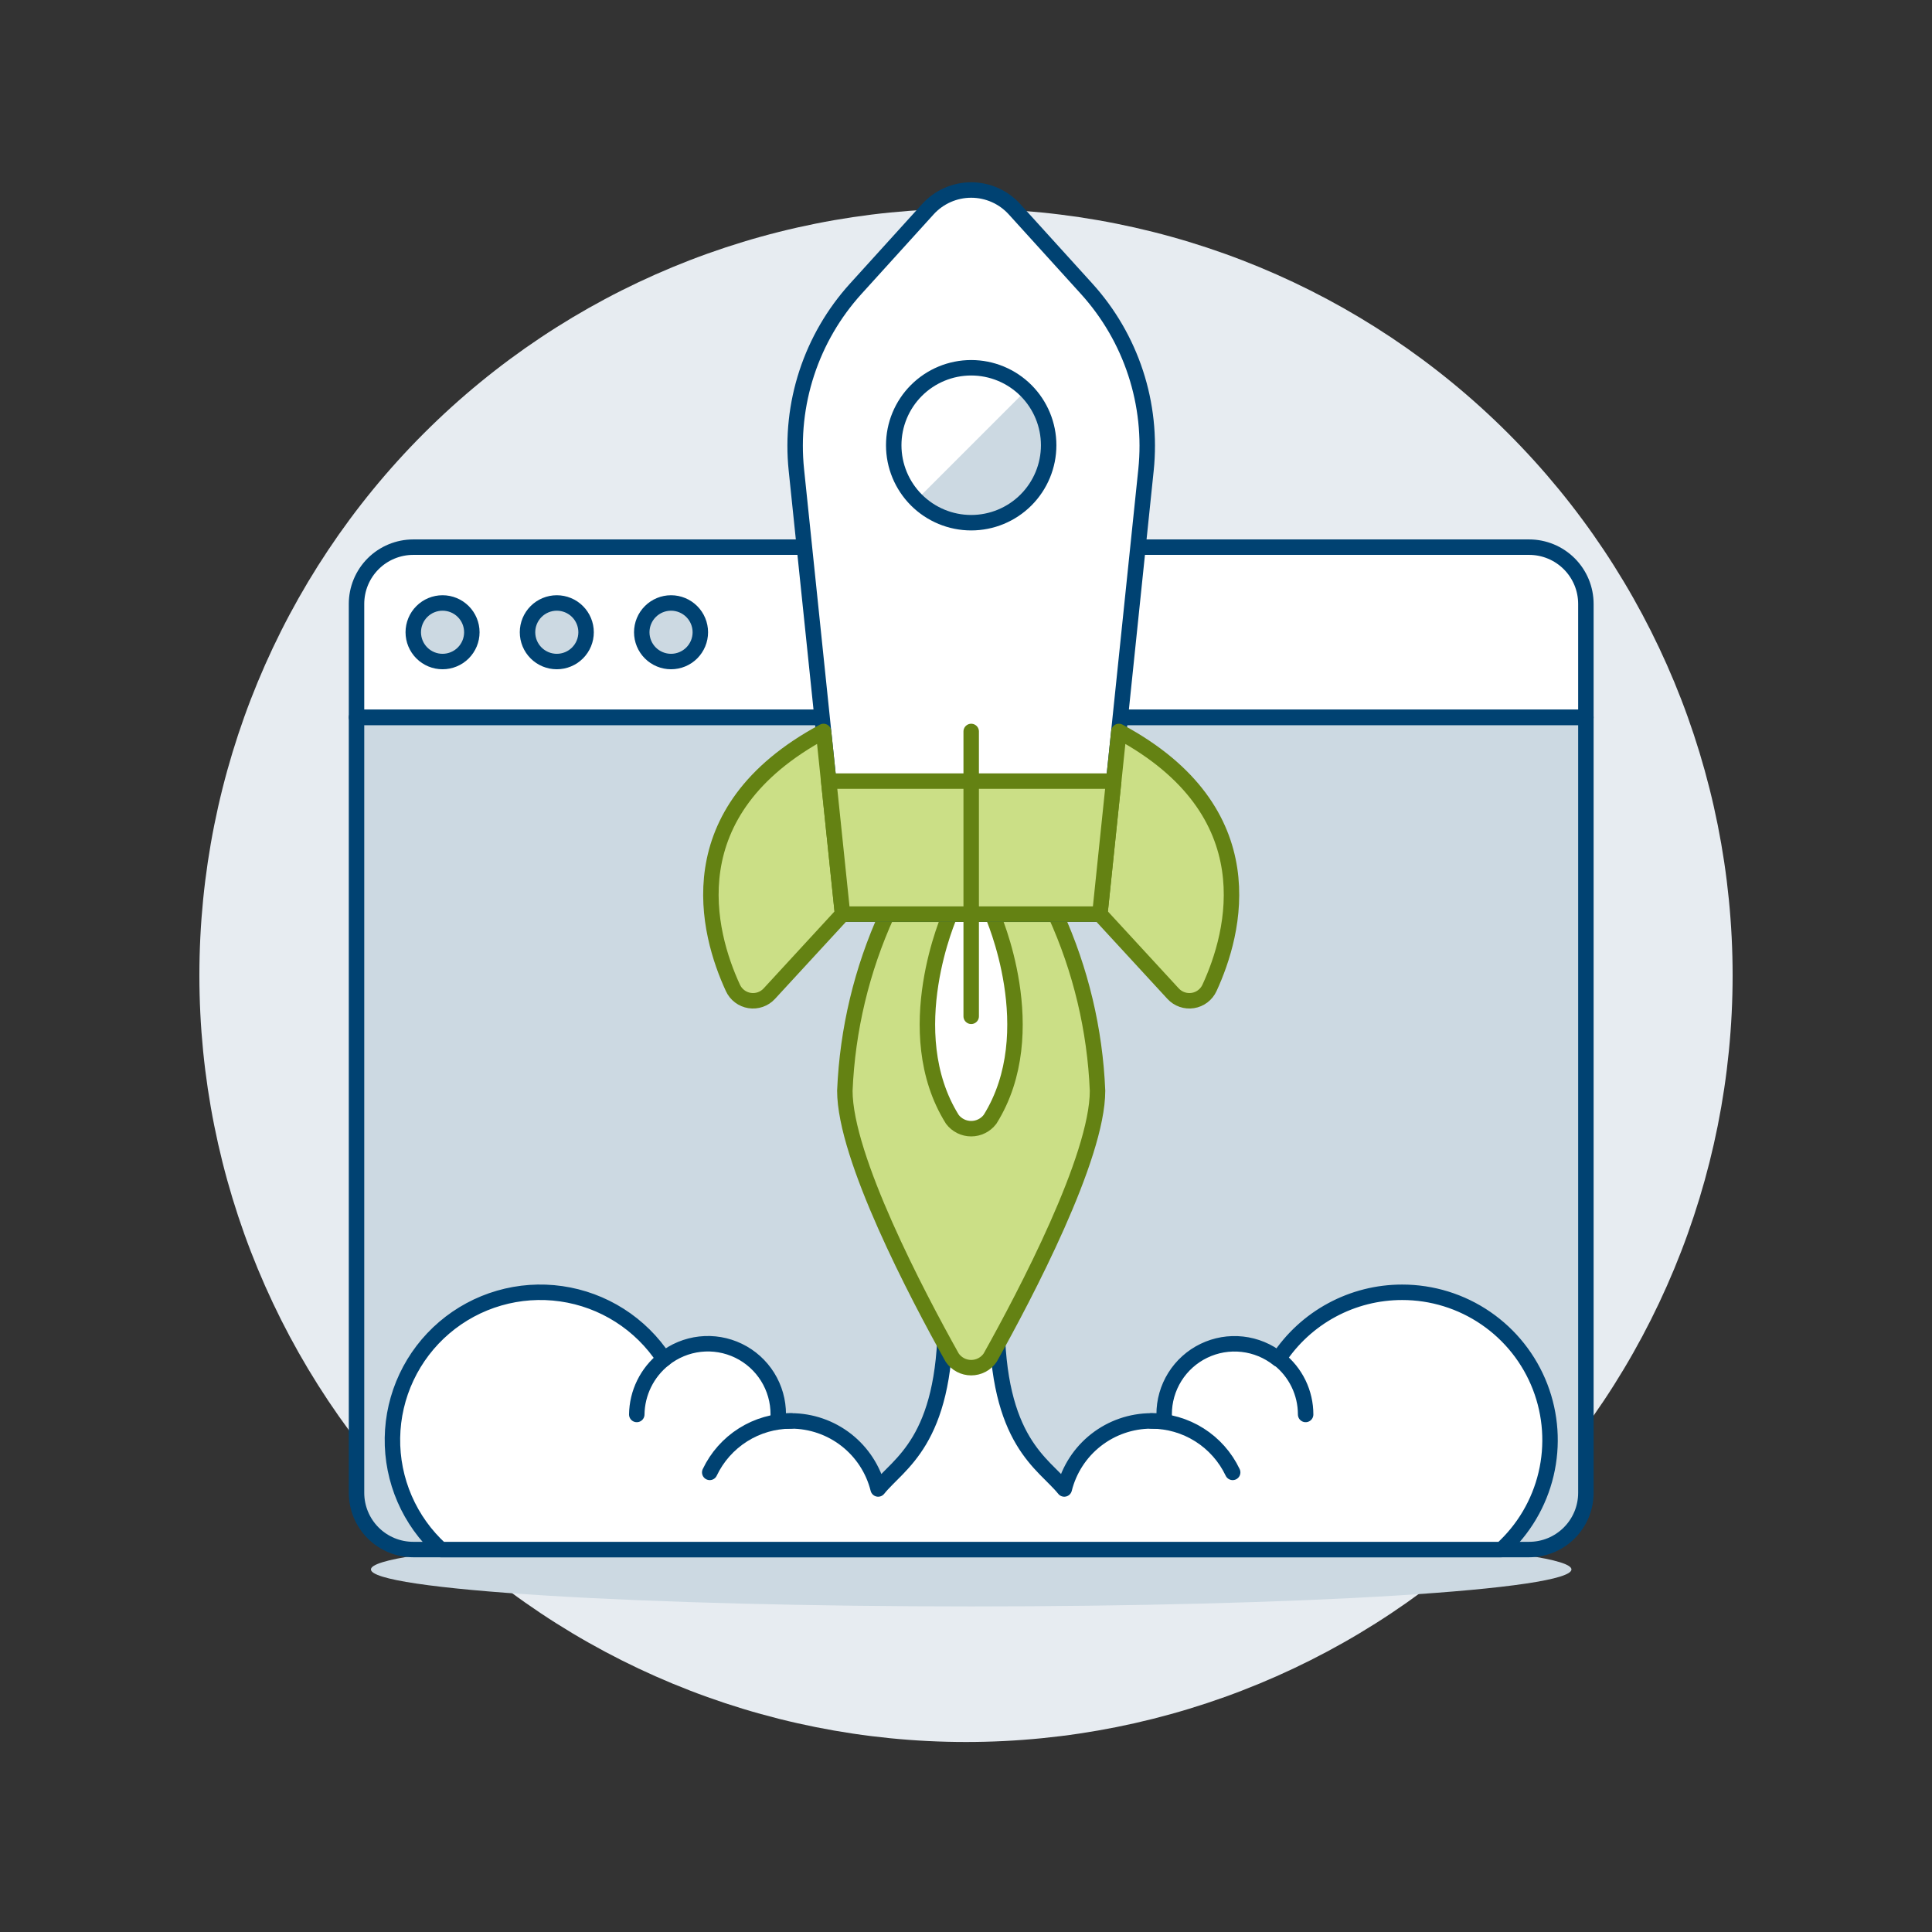 <?xml version="1.0" encoding="UTF-8"?>
<svg xmlns="http://www.w3.org/2000/svg" width="500" height="500" viewBox="0 0 500 500" fill="none">
  <rect x="0" y="0" width="500" height="500" fill="#333333" stroke="none"/>
  <g id="app-launch-11">
    <path id="Vector" d="M51.6 252.425C51.6 305.044 72.502 355.508 109.71 392.715C146.917 429.923 197.381 450.825 250 450.825C302.619 450.825 353.082 429.923 390.29 392.715C427.497 355.508 448.4 305.044 448.4 252.425C448.4 199.806 427.497 149.343 390.29 112.135C353.082 74.928 302.619 54.025 250 54.025C197.381 54.025 146.917 74.928 109.71 112.135C72.502 149.343 51.6 199.806 51.6 252.425Z" fill="#E7ECF1"></path>
    <path id="Vector_2" d="M95.997 406.17C95.997 408.709 112.364 411.144 141.497 412.939C170.63 414.735 210.144 415.743 251.344 415.743C292.545 415.743 332.058 414.735 361.191 412.939C390.325 411.144 406.691 408.709 406.691 406.17C406.691 403.632 390.325 401.197 361.191 399.401C332.058 397.606 292.545 396.598 251.344 396.598C210.144 396.598 170.63 397.606 141.497 399.401C112.364 401.197 95.997 403.632 95.997 406.17Z" fill="#CCD9E2"></path>
    <path id="Vector_3" d="M395.739 401.022H106.948C103.054 401.022 99.32 399.475 96.567 396.722C93.813 393.968 92.267 390.234 92.267 386.34V185.654H410.426V386.34C410.424 390.235 408.877 393.969 406.122 396.722C403.368 399.475 399.634 401.022 395.739 401.022Z" fill="#CCD9E2"></path>
    <path id="Vector_4" d="M410.426 156.286C410.424 152.392 408.877 148.657 406.122 145.904C403.368 143.151 399.634 141.604 395.739 141.604H106.948C105.02 141.604 103.111 141.984 101.33 142.722C99.549 143.46 97.93 144.541 96.567 145.904C95.203 147.268 94.122 148.886 93.384 150.667C92.646 152.449 92.267 154.358 92.267 156.286V185.654H410.426V156.286Z" fill="white"></path>
    <path id="Vector_5" d="M410.426 156.286C410.424 152.392 408.877 148.657 406.122 145.904C403.368 143.151 399.634 141.604 395.739 141.604H106.948C105.02 141.604 103.111 141.984 101.33 142.722C99.549 143.46 97.93 144.541 96.567 145.904C95.203 147.268 94.122 148.886 93.384 150.667C92.646 152.449 92.267 154.358 92.267 156.286V185.654H410.426V156.286Z" stroke="#004272" stroke-width="4" stroke-linecap="round" stroke-linejoin="round"></path>
    <path id="Vector_6" d="M395.739 401.022H106.948C103.054 401.022 99.32 399.475 96.567 396.722C93.813 393.968 92.267 390.234 92.267 386.34V185.654H410.426V386.34C410.424 390.235 408.877 393.969 406.122 396.722C403.368 399.475 399.634 401.022 395.739 401.022Z" stroke="#004272" stroke-width="4" stroke-linecap="round" stroke-linejoin="round"></path>
    <path id="Vector_7" d="M362.865 334.444C356.511 334.441 350.257 336.021 344.667 339.042C339.077 342.062 334.328 346.428 330.848 351.744C328.163 349.603 324.926 348.265 321.513 347.885C318.099 347.504 314.647 348.097 311.556 349.594C308.465 351.091 305.86 353.432 304.042 356.346C302.224 359.26 301.267 362.629 301.282 366.064C301.282 368.445 302.428 367.731 297.949 367.731C292.769 367.739 287.74 369.477 283.661 372.668C279.581 375.86 276.685 380.323 275.43 385.348C270.098 378.692 258.006 373.266 258.006 341.1H244.688C244.688 373.167 232.596 378.687 227.264 385.348C226.008 380.323 223.11 375.861 219.03 372.669C214.949 369.477 209.921 367.739 204.74 367.731C200.276 367.731 201.412 368.445 201.412 366.064C201.43 362.626 200.475 359.253 198.657 356.336C196.838 353.418 194.231 351.075 191.137 349.576C188.043 348.078 184.588 347.486 181.172 347.869C177.755 348.252 174.517 349.594 171.831 351.739C168.854 347.194 164.944 343.334 160.36 340.418C155.776 337.501 150.623 335.594 145.245 334.824C139.866 334.054 134.386 334.438 129.167 335.951C123.949 337.464 119.113 340.071 114.98 343.598C110.848 347.126 107.514 351.493 105.201 356.409C102.887 361.325 101.648 366.678 101.564 372.11C101.48 377.543 102.555 382.931 104.716 387.916C106.877 392.901 110.074 397.369 114.096 401.022H388.588C394.314 395.833 398.333 389.031 400.117 381.513C401.9 373.994 401.364 366.112 398.58 358.904C395.795 351.696 390.892 345.5 384.516 341.134C378.141 336.768 370.592 334.435 362.865 334.444Z" fill="white"></path>
    <path id="Vector_8" d="M362.865 334.444C356.511 334.441 350.257 336.021 344.667 339.042C339.077 342.062 334.328 346.428 330.848 351.744C328.163 349.603 324.926 348.265 321.513 347.885C318.099 347.504 314.647 348.097 311.556 349.594C308.465 351.091 305.86 353.432 304.042 356.346C302.224 359.26 301.267 362.629 301.282 366.064C301.282 368.445 302.428 367.731 297.949 367.731C292.769 367.739 287.74 369.477 283.661 372.668C279.581 375.86 276.685 380.323 275.43 385.348C270.098 378.692 258.006 373.266 258.006 341.1H244.688C244.688 373.167 232.596 378.687 227.264 385.348C226.008 380.323 223.11 375.861 219.03 372.669C214.949 369.477 209.921 367.739 204.74 367.731C200.276 367.731 201.412 368.445 201.412 366.064C201.43 362.626 200.475 359.253 198.657 356.336C196.838 353.418 194.231 351.075 191.137 349.576C188.043 348.078 184.588 347.486 181.172 347.869C177.755 348.252 174.517 349.594 171.831 351.739C168.854 347.194 164.944 343.334 160.36 340.418C155.776 337.501 150.623 335.594 145.245 334.824C139.866 334.054 134.386 334.438 129.167 335.951C123.949 337.464 119.113 340.071 114.98 343.598C110.848 347.126 107.514 351.493 105.201 356.409C102.887 361.325 101.648 366.678 101.564 372.11C101.48 377.543 102.555 382.931 104.716 387.916C106.877 392.901 110.074 397.369 114.096 401.022H388.588C394.314 395.833 398.333 389.031 400.117 381.513C401.9 373.994 401.364 366.112 398.58 358.904C395.795 351.696 390.892 345.5 384.516 341.134C378.141 336.768 370.592 334.435 362.865 334.444Z" stroke="#004272" stroke-width="4" stroke-linecap="round" stroke-linejoin="round"></path>
    <path id="Vector_9" d="M183.68 381.053C185.571 377.068 188.553 373.702 192.281 371.344C196.009 368.987 200.329 367.736 204.74 367.736" stroke="#004272" stroke-width="4" stroke-linecap="round" stroke-linejoin="round"></path>
    <path id="Vector_10" d="M164.797 366.064C164.833 363.304 165.483 360.587 166.7 358.109C167.916 355.632 169.669 353.456 171.83 351.74" stroke="#004272" stroke-width="4" stroke-linecap="round" stroke-linejoin="round"></path>
    <path id="Vector_11" d="M319.013 381.053C317.122 377.068 314.139 373.701 310.41 371.343C306.681 368.986 302.36 367.735 297.948 367.736" stroke="#004272" stroke-width="4" stroke-linecap="round" stroke-linejoin="round"></path>
    <path id="Vector_12" d="M337.896 366.064C337.899 363.294 337.271 360.559 336.061 358.067C334.851 355.575 333.091 353.391 330.912 351.68" stroke="#004272" stroke-width="4" stroke-linecap="round" stroke-linejoin="round"></path>
    <path id="Vector_13" d="M273.153 236.608H229.559C223.011 250.986 219.306 266.495 218.647 282.28C218.647 299.526 237.277 335.004 246.423 351.348C246.969 352.15 247.703 352.806 248.561 353.26C249.418 353.713 250.374 353.95 251.344 353.95C252.314 353.95 253.269 353.713 254.127 353.26C254.985 352.806 255.718 352.15 256.264 351.348C265.395 335.009 284.04 299.54 284.04 282.294C283.391 266.506 279.694 250.992 273.153 236.608Z" fill="#CBDF86" stroke="#648213" stroke-width="4" stroke-linecap="round" stroke-linejoin="round"></path>
    <path id="Vector_14" d="M256.801 236.608C256.801 236.608 270.406 267.018 256.22 289.68C255.649 290.432 254.911 291.042 254.065 291.462C253.219 291.882 252.287 292.101 251.342 292.101C250.397 292.101 249.465 291.882 248.619 291.462C247.773 291.042 247.035 290.432 246.464 289.68C232.283 267.003 245.903 236.578 245.903 236.578L256.801 236.608Z" fill="white" stroke="#648213" stroke-width="4" stroke-linecap="round" stroke-linejoin="round"></path>
    <path id="Vector_15" d="M296.584 121.625C297.462 113.164 296.547 104.613 293.897 96.53C291.248 88.447 286.924 81.013 281.208 74.714L262.548 54.14C261.13 52.576 259.4 51.327 257.47 50.472C255.54 49.617 253.452 49.175 251.341 49.175C249.23 49.175 247.143 49.617 245.213 50.472C243.283 51.327 241.553 52.576 240.134 54.14L221.48 74.714C215.763 81.013 211.44 88.447 208.79 96.53C206.141 104.613 205.225 113.164 206.104 121.625L218.042 236.578H284.645L296.584 121.625Z" fill="white" stroke="#004272" stroke-width="4" stroke-linecap="round" stroke-linejoin="round"></path>
    <path id="Vector_16" d="M218.048 236.578L199.101 257.152C198.462 257.847 197.661 258.374 196.769 258.685C195.877 258.995 194.923 259.081 193.99 258.934C193.057 258.786 192.175 258.411 191.423 257.841C190.67 257.27 190.071 256.523 189.677 255.664C183.139 241.504 174.504 210.032 213.128 189.3L218.048 236.578Z" fill="#CBDF86" stroke="#648213" stroke-width="4" stroke-linecap="round" stroke-linejoin="round"></path>
    <path id="Vector_17" d="M284.646 236.578L303.593 257.152C304.232 257.847 305.033 258.374 305.924 258.685C306.816 258.995 307.771 259.081 308.703 258.934C309.636 258.786 310.518 258.411 311.271 257.841C312.023 257.27 312.623 256.523 313.017 255.664C319.549 241.504 328.189 210.032 289.566 189.3L284.646 236.578Z" fill="#CBDF86" stroke="#648213" stroke-width="4" stroke-linecap="round" stroke-linejoin="round"></path>
    <path id="Vector_18" d="M214.472 202.141L218.048 236.578H284.646L288.222 202.141H214.472Z" fill="#CBDF86" stroke="#648213" stroke-width="4" stroke-linecap="round" stroke-linejoin="round"></path>
    <path id="Vector_19" d="M231.296 115.227C231.296 120.544 233.408 125.643 237.168 129.403C240.928 133.163 246.027 135.275 251.344 135.275C256.661 135.275 261.761 133.163 265.521 129.403C269.28 125.643 271.393 120.544 271.393 115.227C271.393 109.91 269.28 104.81 265.521 101.05C261.761 97.291 256.661 95.178 251.344 95.178C246.027 95.178 240.928 97.291 237.168 101.05C233.408 104.81 231.296 109.91 231.296 115.227Z" fill="#CCD9E2"></path>
    <path id="Vector_20" d="M237.169 129.403C233.503 125.623 231.47 120.553 231.51 115.288C231.551 110.022 233.66 104.984 237.383 101.261C241.106 97.538 246.145 95.428 251.41 95.388C256.675 95.348 261.745 97.38 265.525 101.046L237.169 129.403Z" fill="white"></path>
    <path id="Vector_21" d="M231.296 115.227C231.296 120.544 233.408 125.643 237.168 129.403C240.928 133.163 246.027 135.275 251.344 135.275C256.661 135.275 261.761 133.163 265.521 129.403C269.28 125.643 271.393 120.544 271.393 115.227C271.393 109.91 269.28 104.81 265.521 101.05C261.761 97.291 256.661 95.178 251.344 95.178C246.027 95.178 240.928 97.291 237.168 101.05C233.408 104.81 231.296 109.91 231.296 115.227Z" stroke="#004272" stroke-width="4" stroke-linecap="round" stroke-linejoin="round"></path>
    <path id="Vector_22" d="M251.344 189.304V263.02" stroke="#648213" stroke-width="4" stroke-linecap="round" stroke-linejoin="round"></path>
    <path id="Vector_23" d="M106.953 163.626C106.953 165.637 107.752 167.564 109.173 168.986C110.594 170.407 112.522 171.205 114.532 171.205C116.542 171.205 118.47 170.407 119.891 168.986C121.312 167.564 122.111 165.637 122.111 163.626C122.111 161.616 121.312 159.689 119.891 158.267C118.47 156.846 116.542 156.048 114.532 156.048C112.522 156.048 110.594 156.846 109.173 158.267C107.752 159.689 106.953 161.616 106.953 163.626Z" fill="#CCD9E2" stroke="#004272" stroke-width="4" stroke-linecap="round" stroke-linejoin="round"></path>
    <path id="Vector_24" d="M136.521 163.626C136.521 164.622 136.717 165.607 137.097 166.527C137.478 167.446 138.037 168.282 138.74 168.986C139.444 169.689 140.28 170.248 141.199 170.628C142.119 171.009 143.104 171.205 144.099 171.205C145.095 171.205 146.08 171.009 147 170.628C147.919 170.248 148.755 169.689 149.458 168.986C150.162 168.282 150.72 167.446 151.101 166.527C151.482 165.607 151.678 164.622 151.678 163.626C151.678 162.631 151.482 161.646 151.101 160.726C150.72 159.807 150.162 158.971 149.458 158.267C148.755 157.564 147.919 157.005 147 156.625C146.08 156.244 145.095 156.048 144.099 156.048C143.104 156.048 142.119 156.244 141.199 156.625C140.28 157.005 139.444 157.564 138.74 158.267C138.037 158.971 137.478 159.807 137.097 160.726C136.717 161.646 136.521 162.631 136.521 163.626Z" fill="#CCD9E2" stroke="#004272" stroke-width="4" stroke-linecap="round" stroke-linejoin="round"></path>
    <path id="Vector_25" d="M166.087 163.626C166.087 165.637 166.885 167.564 168.307 168.986C169.728 170.407 171.656 171.205 173.666 171.205C175.676 171.205 177.604 170.407 179.025 168.986C180.446 167.564 181.245 165.637 181.245 163.626C181.245 161.616 180.446 159.689 179.025 158.267C177.604 156.846 175.676 156.048 173.666 156.048C171.656 156.048 169.728 156.846 168.307 158.267C166.885 159.689 166.087 161.616 166.087 163.626Z" fill="#CCD9E2" stroke="#004272" stroke-width="4" stroke-linecap="round" stroke-linejoin="round"></path>
  </g>
</svg>
